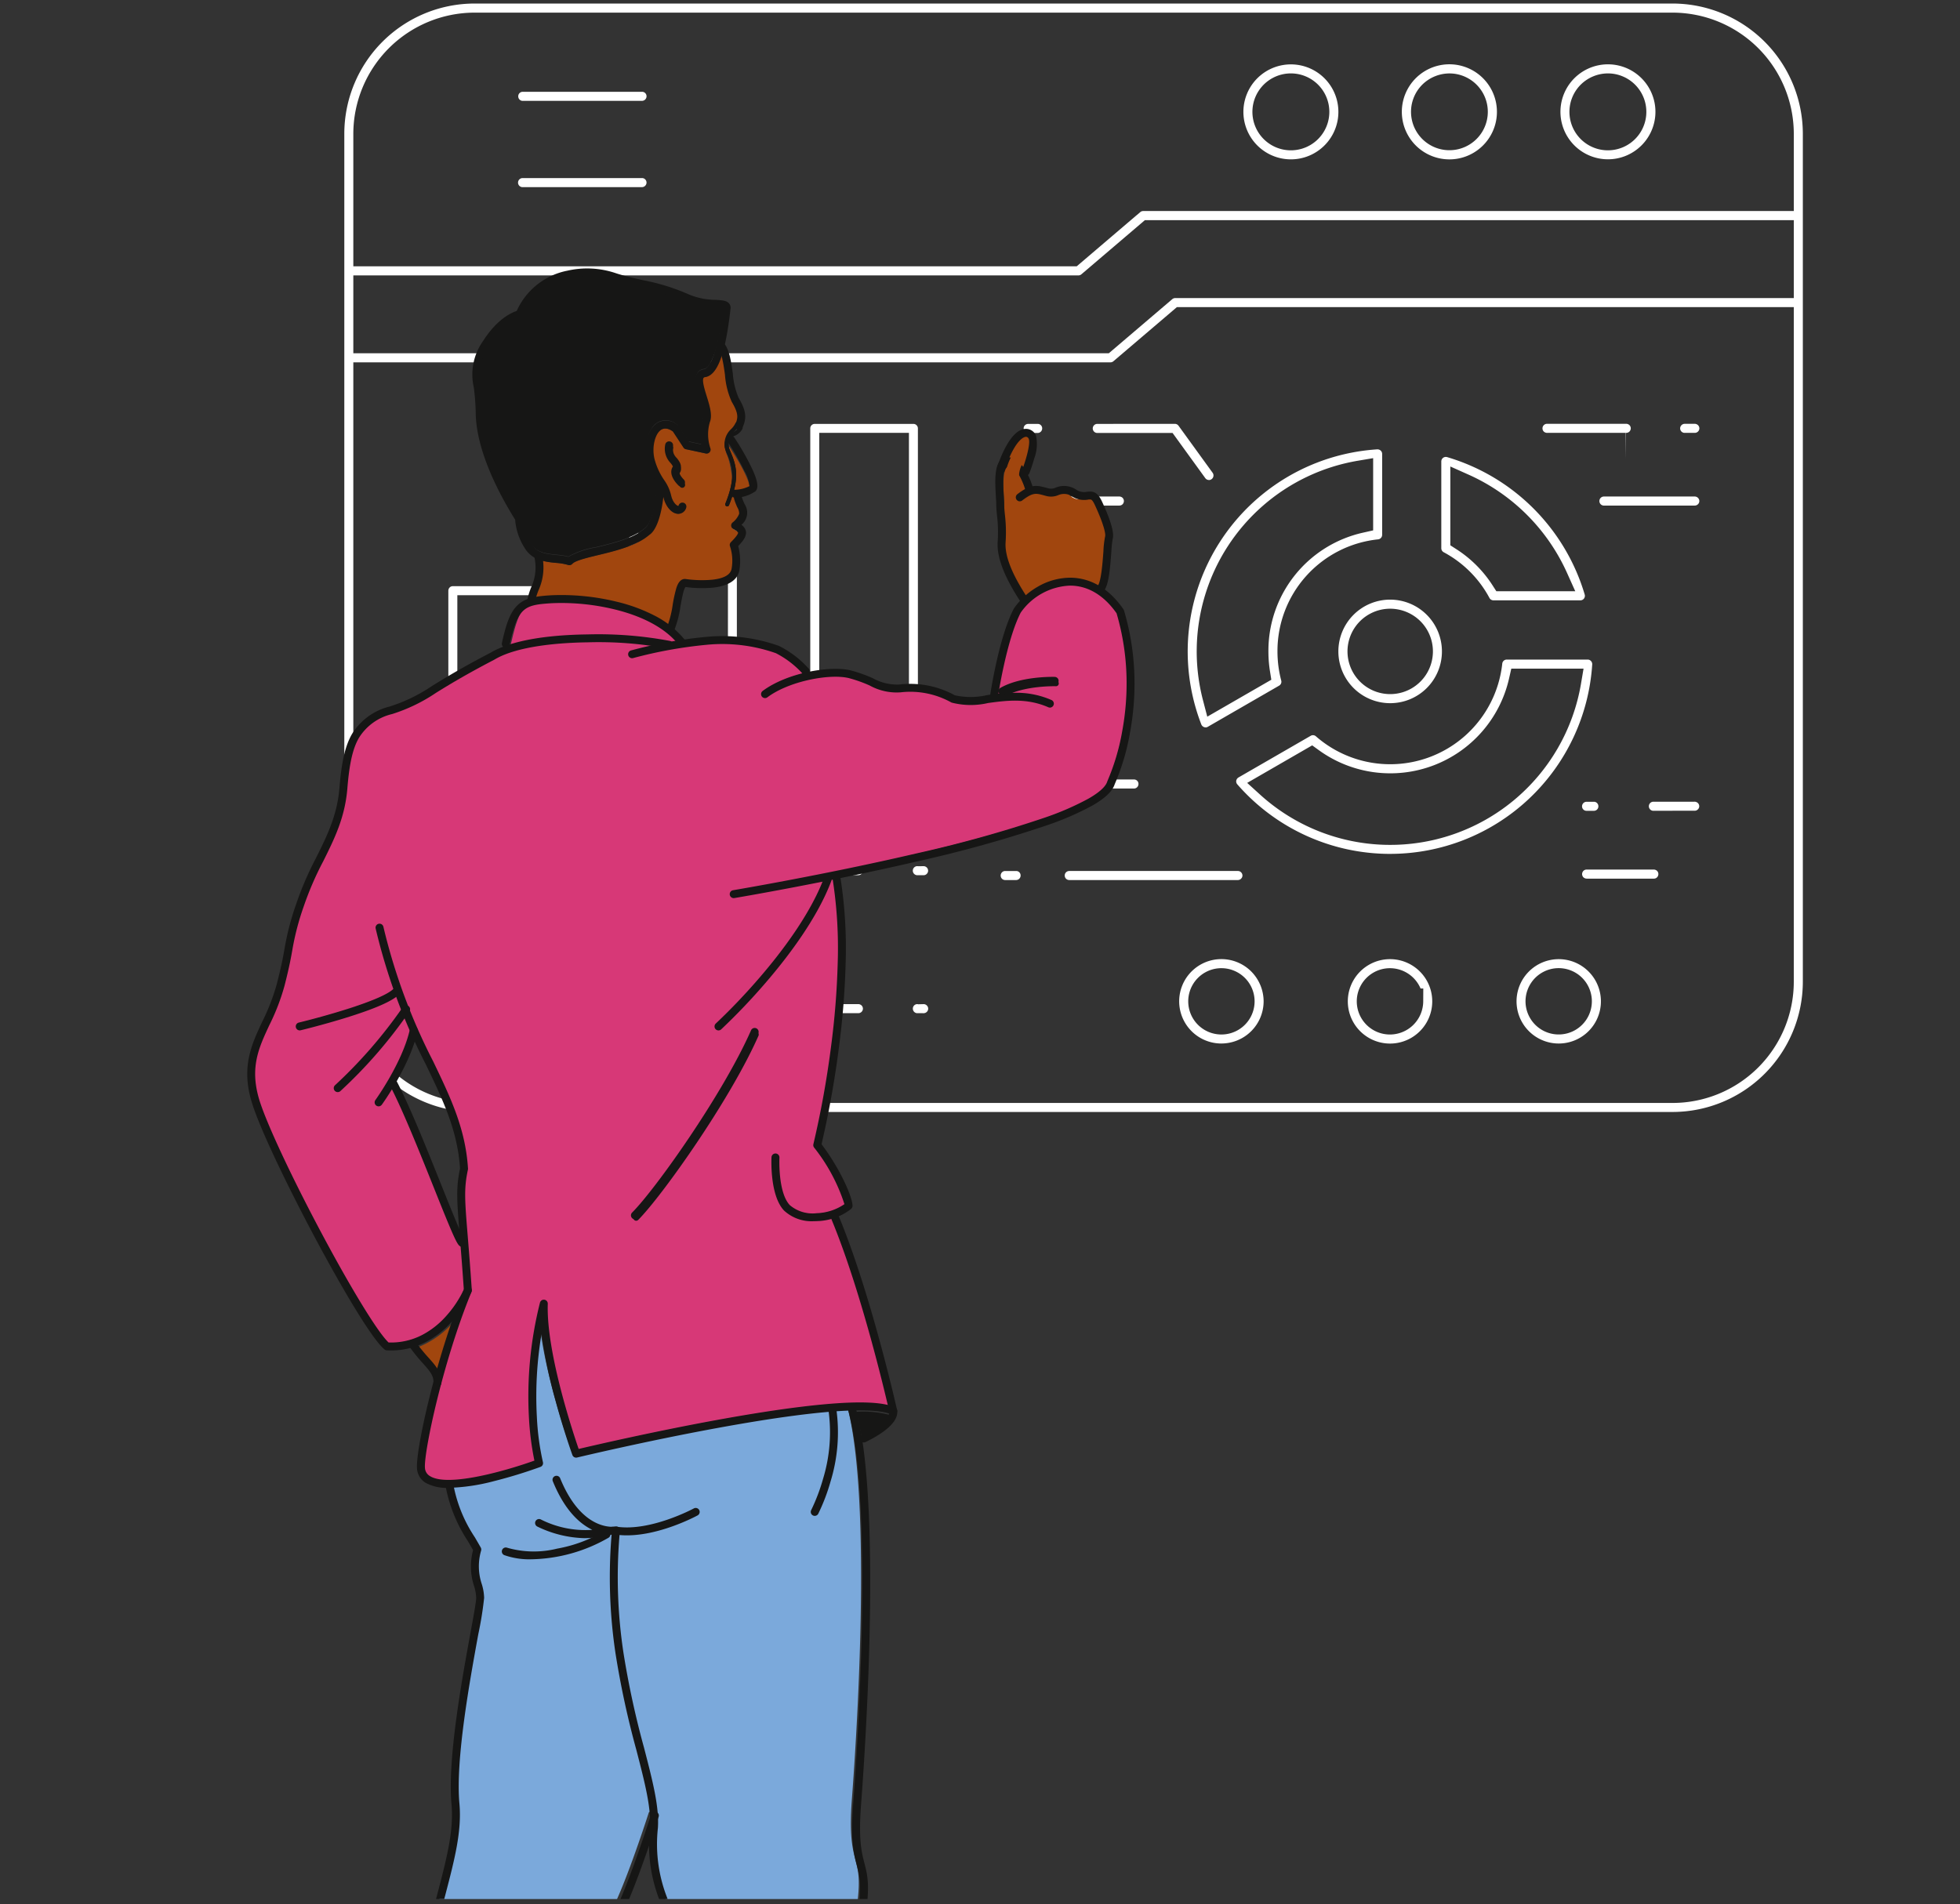 <svg xmlns="http://www.w3.org/2000/svg" xmlns:xlink="http://www.w3.org/1999/xlink" width="247" height="240" viewBox="0 0 247 240"><rect x="0" y="0" width="247" height="240" fill="#333333" stroke="none"/><defs><clipPath id="a"><rect width="247" height="240" transform="translate(163 2230)" fill="#fff"/></clipPath><clipPath id="b"><rect width="227.193" height="304.554" fill="none"/></clipPath><clipPath id="c"><rect width="151.362" height="222.713" fill="none"/></clipPath></defs><g transform="translate(-163 -2230)" clip-path="url(#a)"><g transform="translate(163 2230.446)"><g clip-path="url(#b)"><path d="M54.228,139.711a16.43,16.43,0,0,1-16.392-16.395V16.393A16.426,16.426,0,0,1,54.229,0H205.247A16.429,16.429,0,0,1,221.64,16.394V123.317a16.432,16.432,0,0,1-16.395,16.393H54.228ZM38.972,123.318a15.294,15.294,0,0,0,15.254,15.255h151.02A15.289,15.289,0,0,0,220.5,123.32V38.264h-77.74l-8,6.822a.573.573,0,0,1-.37.139H38.972Zm0-79.239h95.209l8-6.822a.572.572,0,0,1,.372-.132H220.5l0-9.821H138.724l-8,6.823a.58.58,0,0,1-.37.139H38.972ZM54.226,1.147A15.3,15.3,0,0,0,38.972,16.391V33.121h91.161l7.542-6.435h.007l.466-.4a.539.539,0,0,1,.353-.132h82l0-9.757A15.291,15.291,0,0,0,205.247,1.147ZM169.618,131.088a5.32,5.32,0,1,1,0-10.64,5.32,5.32,0,1,1,0,10.64m-.006-9.5a4.179,4.179,0,0,0-.011,8.358,4.2,4.2,0,0,0,4.2-4.165l.009-1.633h-.342a4.2,4.2,0,0,0-3.858-2.56m21.27,9.493a5.316,5.316,0,1,1,2.021-.4,5.307,5.307,0,0,1-2.021.4m-.011-9.5a4.18,4.18,0,0,0-3.856,5.784,4.18,4.18,0,1,0,3.856-5.784m-42.5,9.5A5.319,5.319,0,1,1,152.126,122a5.364,5.364,0,0,1,1.562,3.77,5.323,5.323,0,0,1-5.317,5.309m0-9.493a4.179,4.179,0,0,0-.008,8.358,4.177,4.177,0,0,0,1.614-8.034,4.135,4.135,0,0,0-1.605-.323M55.583,128.26a4.637,4.637,0,1,1,4.628-4.635v.259a4.639,4.639,0,0,1-4.628,4.376m0-8.132a3.49,3.49,0,0,0-3.225,4.837,3.489,3.489,0,0,0,6.313.282h.4l.008-1.625a3.5,3.5,0,0,0-3.5-3.494m11.646,7.129a.556.556,0,0,1-.5-.571.575.575,0,0,1,.553-.57h35.281a.614.614,0,0,1,.447.153.585.585,0,0,1,.186.417.576.576,0,0,1-.557.571Zm42.76,0a.571.571,0,0,1-.5-.571.562.562,0,0,1,.544-.57l.073,0,.021.021.719-.019a.552.552,0,0,1,.39.155.562.562,0,0,1,.011.822.585.585,0,0,1-.409.165Zm-42.76-6.125a.556.556,0,0,1-.5-.57.573.573,0,0,1,.553-.57H91.924a.569.569,0,0,1,.5.57.562.562,0,0,1-.529.57ZM55.575,110.869a4.638,4.638,0,1,1,1.775-.354,4.62,4.62,0,0,1-1.775.354m0-8.139a3.5,3.5,0,0,0-.025,7,3.51,3.51,0,0,0,2.507-1.04,3.463,3.463,0,0,0,1.014-2.462,3.489,3.489,0,0,0-3.5-3.493m65.558,7.743a.58.58,0,0,1-.411-.163.592.592,0,0,1-.167-.406.585.585,0,0,1,.178-.417.549.549,0,0,1,.38-.154h1.446a.558.558,0,0,1,.509.57.57.57,0,0,1-.56.569Zm8.077,0a.585.585,0,0,1-.413-.163.569.569,0,0,1-.169-.407.566.566,0,0,1,.556-.571h21.27a.537.537,0,0,1,.386.154.57.57,0,0,1,.184.416.544.544,0,0,1-.163.388.568.568,0,0,1-.407.182Zm65.245-.181a.611.611,0,0,1-.462-.164.577.577,0,0,1-.165-.406.588.588,0,0,1,.178-.42.578.578,0,0,1,.4-.151h8.4a.633.633,0,0,1,.468.164.578.578,0,0,1,.165.407.587.587,0,0,1-.178.419.553.553,0,0,1-.378.153h-8.432m-84.469-.435a.572.572,0,0,1,.05-1.139l.064,0,.014.013.709-.01a.581.581,0,0,1,.406.15.571.571,0,0,1,.186.419.558.558,0,0,1-.173.406.55.55,0,0,1-.38.165Zm-42.76,0a.572.572,0,0,1,.05-1.139l34.524-.008.017.019.782-.011a.581.581,0,0,1,.406.15.571.571,0,0,1,.186.419.558.558,0,0,1-.173.406.55.55,0,0,1-.38.165Zm102.414-2.684a25.541,25.541,0,0,1-19.259-8.764.569.569,0,0,1-.133-.472.608.608,0,0,1,.288-.4l9.086-5.243a.56.56,0,0,1,.288-.083.574.574,0,0,1,.374.14,14.206,14.206,0,0,0,23.486-9.158.562.562,0,0,1,.564-.51h10.2a.546.546,0,0,1,.409.175.573.573,0,0,1,.164.427,25.526,25.526,0,0,1-25.465,23.887m-18.017-8.947,1.65,1.5a24.386,24.386,0,0,0,40.417-14l.322-1.9H184.9l-.287,1.266a15.349,15.349,0,0,1-23.95,9.021l-.854-.617Zm-84.4,5.514a.57.57,0,1,1,0-1.14H91.924a.573.573,0,0,1-.033,1.14Zm127.155-1.994a.562.562,0,0,1-.391-.164.575.575,0,0,1-.166-.407.6.6,0,0,1,.178-.415.6.6,0,0,1,.406-.155h.975a.571.571,0,0,1,.5.57.56.56,0,0,1-.544.57Zm8.364-.007a.573.573,0,0,1,.05-1.141h5.166a.615.615,0,0,1,.447.154.571.571,0,0,1,.186.417.56.56,0,0,1-.174.4.551.551,0,0,1-.384.166Zm-81.608-2.8a.587.587,0,0,1-.415-.163.576.576,0,0,1-.166-.407.59.59,0,0,1,.178-.419.554.554,0,0,1,.376-.153h16.307a.558.558,0,0,1,.509.57.571.571,0,0,1-.561.57ZM97.121,93.925a.572.572,0,0,1-.4-.172.545.545,0,0,1-.165-.4V53.546a.559.559,0,0,1,.569-.562h12.423a.547.547,0,0,1,.395.155.563.563,0,0,1,.177.414v39.8a.54.54,0,0,1-.157.389.567.567,0,0,1-.414.181Zm.569-1.14h11.3V54.113H97.69Zm-23.371,1.14a.545.545,0,0,1-.393-.162.569.569,0,0,1-.183-.408V61.48a.549.549,0,0,1,.162-.395.564.564,0,0,1,.415-.175H86.741a.563.563,0,0,1,.4.166.55.55,0,0,1,.165.4V93.355a.536.536,0,0,1-.155.388.58.58,0,0,1-.415.182Zm.562-1.147h11.3V62.051h-11.3ZM51.51,93.923a.575.575,0,0,1-.4-.173.569.569,0,0,1-.164-.4V74.005a.6.6,0,0,1,.175-.414.559.559,0,0,1,.393-.155h12.43a.57.57,0,0,1,.4.164.591.591,0,0,1,.165.4V93.353a.564.564,0,0,1-.164.4.572.572,0,0,1-.406.174Zm.57-1.148h11.3v-18.2H52.08Zm94.3-1.538a.6.6,0,0,1-.546-.378,25.526,25.526,0,0,1,22.186-34.668h0a.605.605,0,0,1,.427.163.565.565,0,0,1,.178.411v10.2a.572.572,0,0,1-.511.571,14.145,14.145,0,0,0-12.681,14.133,14.462,14.462,0,0,0,.475,3.666.565.565,0,0,1-.258.635l-9,5.194a.533.533,0,0,1-.273.076m19.21-33.617a24.373,24.373,0,0,0-19.538,30.2l.539,2.062,8.071-4.655-.175-1.1a15.9,15.9,0,0,1-.192-2.461A15.241,15.241,0,0,1,166.226,66.69l1.265-.287V57.3Zm4.048,30.561a6.525,6.525,0,1,1,6.523-6.521,6.515,6.515,0,0,1-6.523,6.521m0-11.907a5.382,5.382,0,1,0,3.811,1.576,5.422,5.422,0,0,0-3.811-1.576M121.2,87.382a.626.626,0,0,1-.475-.161.572.572,0,0,1,.411-.979h10.69a.63.63,0,0,1,.466.163.572.572,0,0,1,.167.407.584.584,0,0,1-.177.417.559.559,0,0,1-.381.154l-10.7,0m61.458-12.16a.575.575,0,0,1-.51-.3,14.054,14.054,0,0,0-5.765-5.763.577.577,0,0,1-.305-.506V57.714a.571.571,0,0,1,.567-.569.6.6,0,0,1,.162.023,25.687,25.687,0,0,1,17.344,17.326.57.57,0,0,1-.555.729Zm-5.442-6.938.747.481a15.135,15.135,0,0,1,4.575,4.567l.479.745h9.945l-1.029-2.291a24.635,24.635,0,0,0-12.428-12.411l-2.289-1.024Zm-53.21-5.008a.572.572,0,0,1,.053-1.14h11.39a.614.614,0,0,1,.462.163.581.581,0,0,1,.167.407.589.589,0,0,1-.178.417.578.578,0,0,1-.4.153Zm72.5,0a.572.572,0,0,1,.053-1.14h11.406a.6.6,0,0,1,.444.153.573.573,0,0,1,.186.417.561.561,0,0,1-.174.406.582.582,0,0,1-.406.164ZM146.8,60.055a.572.572,0,0,1-.46-.232l-4.128-5.7h-9.548a.572.572,0,0,1,.041-1.14l9.795-.007a.574.574,0,0,1,.467.241l4.295,5.928a.577.577,0,0,1-.126.8.552.552,0,0,1-.335.114m52.526-5.945h-9.864a.625.625,0,0,1-.466-.163.572.572,0,0,1-.167-.407.578.578,0,0,1,.178-.416.552.552,0,0,1,.38-.155l9.94,0a.608.608,0,0,1,.461.163.571.571,0,0,1,.167.406.585.585,0,0,1-.178.417.578.578,0,0,1-.4.154h-.017l-.041,3.251Zm-75.316.011a.576.576,0,0,1-.4-.171.6.6,0,0,1-.166-.406.566.566,0,0,1,.57-.562h1.267a.556.556,0,0,1,.5.57.574.574,0,0,1-.536.569Zm82.677-.011a.573.573,0,0,1-.51-.569.581.581,0,0,1,.562-.571h1.231a.6.6,0,0,1,.444.153.571.571,0,0,1,.186.417.559.559,0,0,1-.175.406.578.578,0,0,1-.4.164ZM60.254,23.142A.572.572,0,0,1,60.3,22H75.413a.572.572,0,0,1,.509.569.58.58,0,0,1-.544.57Zm116.844-3.5a5.992,5.992,0,1,1,2.29-.455,5.957,5.957,0,0,1-2.29.455m.011-10.832a4.889,4.889,0,0,0-3.434,1.422,4.839,4.839,0,1,0,5.28-1.054,4.784,4.784,0,0,0-1.846-.368M157.125,19.639a5.985,5.985,0,1,1,2.289-.455,5.954,5.954,0,0,1-2.289.455m.006-10.832a4.847,4.847,0,1,0,1.842.367,4.819,4.819,0,0,0-1.842-.367m39.948,10.825a5.985,5.985,0,1,1,2.289-.455,5.959,5.959,0,0,1-2.289.455m0-10.825a4.889,4.889,0,0,0-3.434,1.422,4.846,4.846,0,1,0,5.276-1.055,4.774,4.774,0,0,0-1.843-.367M60.255,12.266a.569.569,0,0,1-.5-.57.561.561,0,0,1,.542-.57H75.415a.565.565,0,0,1,.509.569.579.579,0,0,1-.544.57Z" transform="translate(5.554 0)" fill="#fff"/></g><g transform="translate(0 16.199)"><g clip-path="url(#c)"><path d="M110.008,51.586c1.74-4.968,3.478-4.856,3.94-3.853s-.835,4.344-.835,4.344Z" transform="translate(16.149 -9.272)" fill="#a1460e"/><path d="M113.114,52.577a.5.5,0,0,1-.078-.006l-3.106-.491a.5.5,0,0,1-.394-.659c1.372-3.917,2.723-4.74,3.615-4.74a1.369,1.369,0,0,1,1.251.842,5.075,5.075,0,0,1-.216,2.891c-.27.974-.593,1.808-.606,1.843A.5.5,0,0,1,113.114,52.577Zm-2.428-1.39,2.1.332c.521-1.442.918-3.118.706-3.577a.389.389,0,0,0-.343-.261C113.03,47.681,111.978,47.784,110.686,51.187Z" transform="translate(16.149 -9.272)" fill="#161615"/><path d="M113.046,67.359c-1.165-1.771-3.013-3.607-2.87-5.656.1-1.464.464-1.358.06-2.872a10.237,10.237,0,0,1,.161-2.872c0-.256-.022-.61-.047-1.016-.075-1.186-.211-3.392.36-3.945a.369.369,0,0,1,.329-.106c1.073.1,1.939,2.389,2.248,3.468-.271.11-.565.236-.92.39a.361.361,0,0,0-.187.474c.079.182.007-.4.187-.474,1.862-.811,2.158-.834,3.294-.547.635.157,1.6-.33,2.034-.4.514-.079.747.856,1.647,1.141.662.211,1.219-.15,1.624-.1.683.079.837.524,1.11,1.11.5,1.078,1.734,3.124,1.5,3.9a7.519,7.519,0,0,0-.24,2.812,6.191,6.191,0,0,1-.9,3.69c0,.006,0,.014-.006.019a7.054,7.054,0,0,0-3.594-1.015h-.024a8.521,8.521,0,0,0-5.583,2.282Z" transform="translate(16.171 -8.728)" fill="#a1460e"/><path d="M82.683,53.985a4.828,4.828,0,0,1-2.077.391,5.815,5.815,0,0,0-.319-4.8l-.158-.359a2.428,2.428,0,0,1-.019-.56c1.989,2.983,2.781,5.007,2.573,5.329" transform="translate(11.759 -9.056)" fill="#a1460e"/><path d="M59.1,63.641a6.593,6.593,0,0,1-1.085-3.271.36.36,0,0,0-.056-.205c-1.806-2.866-4.848-8.379-4.911-13.1a30.3,30.3,0,0,0-.245-3.314c-.235-2-.365-3.1,1.028-5.284,1.966-3.089,3.928-3.485,3.945-3.487a.365.365,0,0,0,.271-.214c1.71-4,5.359-5.063,8.2-5.063a9.083,9.083,0,0,1,3.259.537c.977.334,2.2.616,3.5.913a25.657,25.657,0,0,1,5.427,1.64,9.4,9.4,0,0,0,3.886.868,3.967,3.967,0,0,1,1.126.143l-.032.268a36.707,36.707,0,0,1-.728,4.388.391.391,0,0,0-.015.061c-.646,2.645-1.338,3.118-1.674,3.169a1.12,1.12,0,0,0-.827.5c-.422.675-.071,1.808.3,3.006a5.272,5.272,0,0,1,.425,2.695,5.737,5.737,0,0,0-.114,3.31L79,50.815,77.7,48.844a.349.349,0,0,0-.087-.092,2.068,2.068,0,0,0-2.569-.261c-1.242.868-1.572,3.172-1.1,4.781a9.031,9.031,0,0,0,1.149,2.521.386.386,0,0,0-.026.138c0,2.787-.8,5.4-1.555,5.833-1.4,1.239-4.014,1.872-6.116,2.378A10.429,10.429,0,0,0,63.9,65.336a9.054,9.054,0,0,0-1.525-.237c-1.252-.125-2.548-.255-3.278-1.458" transform="translate(7.73 -11.839)" fill="#161615"/><path d="M59.1,68.358a6.825,6.825,0,0,0,.5-3.819,9.742,9.742,0,0,0,1.814.306,7.161,7.161,0,0,1,1.573.267.375.375,0,0,0,.118.02.366.366,0,0,0,.275-.126c.361-.427,1.783-.771,3.29-1.134,2.181-.528,4.9-1.182,6.364-2.5,1-.564,1.672-3.07,1.825-5.416a3.622,3.622,0,0,1,.22.686c.284,1.28,1.075,1.982,1.705,2.015a.894.894,0,0,0,.9-.663.359.359,0,0,0-.227-.455A.363.363,0,0,0,77,57.77c-.058.178-.142.178-.18.171-.306-.015-.836-.529-1.041-1.452a5.381,5.381,0,0,0-.866-1.885A8.578,8.578,0,0,1,73.742,52.1c-.433-1.483-.04-3.383.825-3.987a1.386,1.386,0,0,1,1.678.213l1.339,2.039a.365.365,0,0,0,.227.155l2.513.538a.371.371,0,0,0,.345-.114.363.363,0,0,0,.069-.358,5.612,5.612,0,0,1-.065-3.395c.33-.811-.042-2.015-.4-3.179-.295-.945-.625-2.016-.38-2.411a.413.413,0,0,1,.325-.174c.829-.125,1.507-1.118,2.052-2.955a13.276,13.276,0,0,1,.579,2.765,9.855,9.855,0,0,0,.836,3.369c.942,1.589.8,2.179.459,2.963a2.587,2.587,0,0,1-.5.672,2.69,2.69,0,0,0-.765,2.717l.173.424c.645,1.565.844,5.658.969,5.245h.023a.357.357,0,0,0-.041.283,7.661,7.661,0,0,0,.4,1.018c.352.778.47,1.039-.655,2.087a.357.357,0,0,0-.112.306.364.364,0,0,0,.183.272c.326.181.663.39.687.56.032.219-.287.665-.947,1.323a.369.369,0,0,0-.076.4,5.837,5.837,0,0,1,.213,2.8c-.11.876-.989,1.406-2.611,1.575a14.808,14.808,0,0,1-3.33-.091c-.889-.116-1.159,1.308-1.487,3.106a13.865,13.865,0,0,1-.646,2.643c-4.6-3.473-11.994-3.893-14.807-3.71a10.58,10.58,0,0,0-2.091.317,9.162,9.162,0,0,1,.377-1.158" transform="translate(8.62 -10.551)" fill="#a1460e"/><path d="M60.806,65.632c4.276-.281,13.061,1.092,16.668,5.221q-.411.071-.819.147c-.039-.032-.067-.077-.119-.092-2.649-.712-14.124-1.608-20.469.558,1.064-4.6,1.428-5.622,4.74-5.835" transform="translate(8.23 -6.569)" fill="#d73877"/><path d="M47.338,149.9c-.433-.487-.922-1.055-1.429-1.749a11.493,11.493,0,0,0,4.844-3.611c-.818,2.295-1.56,4.678-2.2,6.961a8.7,8.7,0,0,0-1.217-1.6" transform="translate(6.739 5.019)" fill="#a1460e"/><path d="M98.191,155.407c.606-.042,1.178-.072,1.732-.093,3.329,12.116,1.132,43.5.655,49.7-.354,4.612.071,6.259.447,7.716s.7,2.7.034,6.856a68.294,68.294,0,0,1-3.194,11.184c-2.034,5.744-2.131,8.8-3.591,12.926-2.034,5.744-1.705,8.9-3.026,13.065a32.221,32.221,0,0,0-1.68,6.658,29.82,29.82,0,0,0,1.377,9.031c.227.854.423,1.589.544,2.19.151.753-.382,2.261-1.908,3.787-1.335,1.334-5.155,4.295-11.79,2.969-2.77-.554-4.627-1.61-5.68-3.231-1.114-1.712-1.233-3.935-.944-6.408a4.516,4.516,0,0,0,.384-2.463c.2-1.058.446-2.148.694-3.252l.323-1.448a51.884,51.884,0,0,0,.654-11.24c-.055-5.321-.117-11.351,1.5-17.951.61-2.489,1.111-4.47,1.52-6.079,1.514-5.984,1.747-6.9,1.36-9.614a15.264,15.264,0,0,0-.815-3.007,18.641,18.641,0,0,1-1.1-8.643c.024-.355.029-.778.025-1.228l.078-.244a.337.337,0,0,0-.086-.327l-.713.466c-.555,1.717-3.108,9.5-4.9,12.765a60.891,60.891,0,0,0-2,6.094c-.529,1.77-1.073,3.6-1.6,5.192a12.6,12.6,0,0,0-.382,5.653,60.4,60.4,0,0,1,.006,10.708c-.623,8,1.989,14.576,3.549,18.5a20.056,20.056,0,0,1,1.122,3.243c.022.134.026.248.04.373-.151.794-.273,1.568-.365,2.327a20.447,20.447,0,0,1-2.929,3.736c-.436.492-.919,1.036-1.45,1.647-2.205,2.529-6.523,2.973-8.9,3.013-3.735.073-7.169-.784-7.917-1.588-.713-.765-.65-2.077-.554-4.065a36.317,36.317,0,0,0-.553-9.4c-1.088-5.612-1.234-10.031-1.475-17.351-.1-3.13-.22-6.677-.433-11.079-.4-8.312,1.242-14.608,2.692-20.164,1.1-4.223,2.054-7.868,1.735-11.325-.511-5.54,1.3-15.47,2.384-21.4.439-2.4.729-3.992.729-4.529a6.105,6.105,0,0,0-.31-1.764,7.143,7.143,0,0,1-.06-4.256.364.364,0,0,0-.037-.261c-.257-.453-.507-.881-.748-1.294a17.93,17.93,0,0,1-2.678-6.473c4.407-.161,10.673-2.481,11.017-2.609a.36.36,0,0,0,.221-.428,43.439,43.439,0,0,1,0-17.192c.646,6.869,3.83,15.779,3.985,16.208a.363.363,0,0,0,.423.228c.258-.063,20.009-4.779,31.873-5.768Z" transform="translate(6.78 5.058)" fill="#7ba9db"/><path d="M94.8,158.23a34.689,34.689,0,0,0-.718-3.45,13.3,13.3,0,0,1,4.439.455c-.141.979-2.227,2.294-3.721,2.994" transform="translate(13.812 6.522)" fill="#161615"/><path d="M135.538,88.682c-1.518,5.06-34.632,11.67-47.263,13.789a.36.36,0,0,0,.119.71c.579-.1,5.194-.878,11.344-2.1-3.381,8.718-13.46,18.062-13.562,18.156a.36.36,0,0,0,.243.625.364.364,0,0,0,.244-.1c.1-.1,10.513-9.735,13.856-18.687a.337.337,0,0,0-.006-.155l.419-.085c2.38,14.078-2.367,33.34-2.416,33.534a.359.359,0,0,0,.064.306,22.235,22.235,0,0,1,3.861,7.282c-1.8,1.422-5.627,1.774-7.142.151-1.552-1.663-1.342-6.036-1.339-6.079a.359.359,0,0,0-.341-.377.364.364,0,0,0-.378.339c-.01.193-.227,4.723,1.532,6.607a4.988,4.988,0,0,0,3.677,1.32,8.179,8.179,0,0,0,2.357-.364.354.354,0,0,0,0,.252c3.541,8.539,6.478,20.773,7.137,23.6-7.172-1.984-35.7,4.672-39.241,5.514-.661-1.9-4.154-12.286-3.94-18.47a.36.36,0,0,0-.709-.1,45.814,45.814,0,0,0-.672,19.962c-1.747.625-10.7,3.695-13.408,1.978a1.409,1.409,0,0,1-.689-1.141c-.161-1.915,2.231-13.376,5.878-22.25a.384.384,0,0,0,.025-.162c-.193-2.83-.368-5-.508-6.735-.378-4.673-.492-6.083.023-8.482a.4.4,0,0,0,.007-.1c-.308-4.986-2.194-8.914-4.377-13.462-.96-2-1.976-4.135-2.959-6.533a.341.341,0,0,0-.131-.389c-.009-.006-.022,0-.032-.006a65.269,65.269,0,0,1-3.159-10.062.36.36,0,0,0-.7.159,66.179,66.179,0,0,0,2.244,7.692h0c-1.412,1.506-9.161,3.631-12.028,4.323a.36.36,0,0,0,.085.71.428.428,0,0,0,.084-.01c.414-.1,9.79-2.383,12.129-4.313.237.64.477,1.264.721,1.866a60.756,60.756,0,0,1-8.39,9.61.358.358,0,0,0-.023.508.354.354,0,0,0,.265.117.358.358,0,0,0,.243-.094,62.916,62.916,0,0,0,8.235-9.338q.368.879.74,1.713c-.935,4.179-4.329,8.9-4.364,8.944a.36.36,0,0,0,.584.422c.058-.08.65-.906,1.395-2.14,1.6,3.106,3.71,8.38,5.428,12.673,2.234,5.58,2.845,7.017,3.217,7.266a.375.375,0,0,0,.136.04c.122,1.521.263,3.335.416,5.579-.32.7-3.263,6.778-9.321,6.778-.115,0-.232,0-.347-.008-2.828-2.5-14.635-24.65-16.426-30.859-1.157-4.01,0-6.479,1.329-9.34a27.312,27.312,0,0,0,1.9-4.95c.617-2.42.82-3.586.984-4.522a33.142,33.142,0,0,1,1.4-5.391,39.881,39.881,0,0,1,2.491-5.787c1.4-2.823,2.732-5.49,3.029-9.132.452-5.534,1.349-8.078,5.736-9.5a21.208,21.208,0,0,0,5.522-2.674c1.514-.936,3.588-2.216,7.356-4.18,4.749-2.849,16.068-2.358,20.594-1.665-1.115.239-2.21.5-3.275.768a.36.36,0,0,0,.174.7c5.991-1.5,12.322-2.775,18.078-.618a11.922,11.922,0,0,1,3.463,2.659.329.329,0,0,0,.174.079,14.666,14.666,0,0,0-5.265,2.268.36.36,0,1,0,.432.576c2.756-2.067,7.919-3.031,10.35-2.452a17.467,17.467,0,0,1,2.677.947,6.909,6.909,0,0,0,3.82.851,10.891,10.891,0,0,1,6.5,1.3,9.523,9.523,0,0,0,4.525.045c2.3-.311,4.9-.663,7.663.547a.36.36,0,0,0,.289-.659,12.524,12.524,0,0,0-6.8-.758c.224-1.395,1.25-7.378,2.844-10.437A8.112,8.112,0,0,1,130.7,63.8h.023c2.288,0,4.358,1.232,5.989,3.564a32.563,32.563,0,0,1-1.172,21.319" transform="translate(4.095 -6.833)" fill="#d73877"/><path d="M69.7,136.724a.36.36,0,0,0,.509,0c2.932-2.932,11.544-15.023,15.153-23.2a.36.36,0,1,0-.658-.291c-3.579,8.111-12.1,20.086-15,22.986a.359.359,0,0,0,0,.509" transform="translate(10.217 0.392)" fill="#161615"/><path d="M116.933,74.405c-.173-.007-4.2-.107-6.771,1.364a.36.36,0,0,0,.179.672.363.363,0,0,0,.179-.047c2.392-1.367,6.349-1.271,6.392-1.268a.348.348,0,0,0,.37-.35.362.362,0,0,0-.35-.37" transform="translate(16.145 -5.277)" fill="#161615"/><path d="M74.92,52.012c.354-.533-.025-1.028-.329-1.424a1.753,1.753,0,0,1-.522-1.614.359.359,0,1,0-.693-.187,2.415,2.415,0,0,0,.643,2.239c.273.356.36.5.3.587-.511.766.17,1.741.651,2.2a.355.355,0,0,0,.247.1.36.36,0,0,0,.248-.622c-.181-.171-.8-.889-.546-1.274" transform="translate(10.76 -9.076)" fill="#161615"/><path d="M80.624,103.427a.5.5,0,0,1-.082-.993c.114-.019,11.53-1.944,23.029-4.622a156.867,156.867,0,0,0,16.2-4.511,35.551,35.551,0,0,0,5.562-2.413c1.715-.983,2.231-1.709,2.362-2.146a.5.5,0,0,1,.028-.072,27.907,27.907,0,0,0,1.861-6.272,33.147,33.147,0,0,0,.547-6.75,31.242,31.242,0,0,0-1.256-8.122c-1.607-2.289-3.639-3.493-5.884-3.486a7.966,7.966,0,0,0-6.195,3.4c-1.806,3.484-2.875,10.632-2.886,10.7A.5.5,0,0,1,112.92,78c.044-.3,1.111-7.425,3-11.047a.5.5,0,0,1,.03-.05A9.229,9.229,0,0,1,118.9,64.2a8.247,8.247,0,0,1,4.086-1.159c1.821-.007,4.468.679,6.755,3.982a.5.5,0,0,1,.068.142,32.238,32.238,0,0,1,1.321,8.485,34.153,34.153,0,0,1-.571,6.967,28.667,28.667,0,0,1-1.919,6.452c-.284.887-1.2,1.767-2.811,2.688a36.511,36.511,0,0,1-5.725,2.488,157.857,157.857,0,0,1-16.309,4.543c-11.529,2.685-22.972,4.614-23.087,4.633A.5.5,0,0,1,80.624,103.427Z" transform="translate(11.836 -6.871)" fill="#161615"/><path d="M78.955,115.3a.5.5,0,0,1-.339-.868,77.644,77.644,0,0,0,5.592-5.876c2.727-3.174,6.336-7.915,8.04-12.479a.5.5,0,0,1,.937.35c-1.757,4.705-5.443,9.553-8.227,12.791a78.662,78.662,0,0,1-5.665,5.951A.5.5,0,0,1,78.955,115.3Z" transform="translate(11.59 -2.069)" fill="#161615"/><path d="M90.065,139.392a5.114,5.114,0,0,1-3.778-1.35c-1.8-1.929-1.58-6.516-1.57-6.71a.5.5,0,1,1,1,.053c0,.043-.208,4.357,1.3,5.976a4.422,4.422,0,0,0,3.409,1.023,6.53,6.53,0,0,0,3.481-1.14,22.576,22.576,0,0,0-3.822-7.135.5.5,0,0,1-.089-.426,120.618,120.618,0,0,0,2.218-12.254,100.8,100.8,0,0,0,.847-10.607,56.373,56.373,0,0,0-.679-10.8.5.5,0,0,1,.985-.171,57.364,57.364,0,0,1,.693,10.992,101.8,101.8,0,0,1-.855,10.713,122.017,122.017,0,0,1-2.182,12.133c2.39,3.168,3.907,6.695,3.907,7.771a.5.5,0,0,1-.171.376,7.234,7.234,0,0,1-4.283,1.544C90.339,139.389,90.2,139.392,90.065,139.392Z" transform="translate(12.508 -2.115)" fill="#161615"/><path d="M95.38,161.765a.5.5,0,0,1-.207-.955,14.041,14.041,0,0,0,1.878-1.07c1.036-.714,1.6-1.389,1.545-1.857-.145-.645-3.336-14.7-7.268-24.188a.5.5,0,0,1,.924-.383c4.039,9.741,7.293,24.23,7.326,24.375q0,.019.007.038c.129.9-.537,1.856-1.977,2.846a14.822,14.822,0,0,1-2.021,1.15A.5.5,0,0,1,95.38,161.765Z" transform="translate(13.475 3.399)" fill="#161615"/><path d="M50.448,172.173a5.533,5.533,0,0,1-2.932-.633,2.278,2.278,0,0,1-1.086-1.8c-.191-2.3,2.357-13.89,5.9-22.541-.19-2.77-.361-4.9-.5-6.61-.382-4.726-.5-6.182.024-8.663-.31-4.788-2.155-8.631-4.29-13.077a75.491,75.491,0,0,1-6.345-17.17.5.5,0,0,1,.975-.223,74.64,74.64,0,0,0,6.271,16.96c2.19,4.561,4.082,8.5,4.391,13.515a.5.5,0,0,1-.01.135c-.51,2.379-.4,3.784-.02,8.44.141,1.74.316,3.906.509,6.739a.5.5,0,0,1-.036.224c-3.639,8.852-6.027,20.278-5.868,22.186a1.263,1.263,0,0,0,.624,1.034c2.328,1.474,9.93-.782,13.169-1.948a36.4,36.4,0,0,1-.69-5.442,48.343,48.343,0,0,1,1.391-14.466.5.5,0,0,1,.984.14c-.209,6.041,3.141,16.123,3.892,18.3,1.858-.438,9.329-2.17,17.282-3.626,5.373-.984,9.914-1.652,13.5-1.986,4.612-.43,7.579-.311,9.072.362a.5.5,0,0,1-.411.912c-1.675-.755-6.848-1.074-21.977,1.7-9.11,1.669-17.584,3.7-17.669,3.719a.5.5,0,0,1-.587-.317c-.011-.03-1.1-3.055-2.136-6.889a61.881,61.881,0,0,1-1.751-8.382,47.2,47.2,0,0,0-.589,10.481,32.685,32.685,0,0,0,.763,5.692.5.5,0,0,1-.308.594,59.683,59.683,0,0,1-5.877,1.8A24.672,24.672,0,0,1,50.448,172.173Z" transform="translate(6.122 -1.288)" fill="#161615"/><path d="M45.22,159.527q-.257,0-.516-.013a.5.5,0,0,1-.285-.107c-1.625-1.287-5.638-8.2-8.851-14.233-3.031-5.694-6.932-13.6-7.952-17.134-1.246-4.321.027-7.052,1.376-9.943a26.5,26.5,0,0,0,1.851-4.8c.61-2.389.8-3.488.971-4.458a33.9,33.9,0,0,1,1.43-5.5,40.638,40.638,0,0,1,2.54-5.906c1.367-2.748,2.659-5.344,2.942-8.821.273-3.334.729-5.3,1.576-6.775a7.743,7.743,0,0,1,4.752-3.473,20.508,20.508,0,0,0,5.335-2.588c1.524-.941,3.609-2.229,7.379-4.194,1.679-1,5.16-2.213,12.22-2.307A48.727,48.727,0,0,1,80.4,70.1a.5.5,0,0,1-.26.966A47.12,47.12,0,0,0,70,70.273c-3.1.041-8.741.378-11.731,2.172l-.026.015c-3.746,1.952-5.817,3.231-7.329,4.165a21.291,21.291,0,0,1-5.552,2.688,6.738,6.738,0,0,0-4.193,3.019c-.768,1.341-1.187,3.183-1.447,6.359-.3,3.669-1.632,6.349-3.044,9.185a39.842,39.842,0,0,0-2.483,5.764,33.1,33.1,0,0,0-1.4,5.37c-.164.939-.368,2.108-.988,4.534a27.3,27.3,0,0,1-1.913,4.974c-1.322,2.834-2.464,5.282-1.321,9.243.809,2.805,3.973,9.614,7.874,16.941,3.8,7.136,7.159,12.612,8.473,13.819a8.525,8.525,0,0,0,4.15-.906,10.567,10.567,0,0,0,3.022-2.335,13.762,13.762,0,0,0,2.346-3.52.5.5,0,1,1,.922.387,14.6,14.6,0,0,1-2.531,3.81,11.561,11.561,0,0,1-3.31,2.553A9.492,9.492,0,0,1,45.22,159.527Z" transform="translate(4.052 -5.957)" fill="#161615"/><path d="M55.581,71.6a.5.5,0,0,1-.489-.607c.5-2.292,1.019-3.9,2.036-4.825s2.423-1.079,4.164-1.191a29.352,29.352,0,0,1,8.3.821,20.938,20.938,0,0,1,4.7,1.725,11.87,11.87,0,0,1,3.814,3.025.5.5,0,1,1-.781.625c-2.01-2.512-5.444-3.781-7.972-4.4a28.28,28.28,0,0,0-8-.794c-3.4.218-4.239.452-5.288,5.232A.5.5,0,0,1,55.581,71.6Z" transform="translate(8.159 -6.593)" fill="#161615"/><path d="M91.358,74.4a.5.5,0,0,1-.376-.171,11.812,11.812,0,0,0-3.4-2.618,20.371,20.371,0,0,0-8.75-1.057A55.954,55.954,0,0,0,69.58,72.23a.5.5,0,0,1-.243-.97,56.852,56.852,0,0,1,9.419-1.7,21.331,21.331,0,0,1,9.186,1.122l.025.01a12.609,12.609,0,0,1,3.766,2.881.5.5,0,0,1-.376.829Z" transform="translate(10.196 -5.926)" fill="#161615"/><path d="M119.968,77.942a.5.5,0,0,1-.2-.042c-2.722-1.195-5.308-.844-7.588-.535a9.619,9.619,0,0,1-4.593-.052.5.5,0,0,1-.095-.048,10.6,10.6,0,0,0-6.332-1.247,7,7,0,0,1-3.9-.859,17.284,17.284,0,0,0-2.656-.94c-2.406-.573-7.508.381-10.235,2.426a.5.5,0,0,1-.6-.8c2.984-2.238,8.4-3.235,11.066-2.6a18.326,18.326,0,0,1,2.809.99,6.28,6.28,0,0,0,3.32.8,11.666,11.666,0,0,1,7.021,1.356,9.212,9.212,0,0,0,4.06-.02,24.464,24.464,0,0,1,3.8-.3,11.089,11.089,0,0,1,4.32.915.5.5,0,0,1-.2.958Z" transform="translate(12.341 -5.4)" fill="#161615"/><path d="M32.937,113.491a.5.5,0,0,1-.117-.986c2.856-.689,10.571-2.8,11.959-4.284a.5.5,0,0,1,.73.684c-.816.871-3.1,1.874-6.994,3.068-2.809.862-5.433,1.5-5.46,1.5A.5.5,0,0,1,32.937,113.491Z" transform="translate(4.835 -0.262)" fill="#161615"/><path d="M37.111,120.978a.5.5,0,0,1-.337-.869,59.608,59.608,0,0,0,8.531-9.831.5.5,0,1,1,.844.536,59.418,59.418,0,0,1-8.7,10.034A.5.5,0,0,1,37.111,120.978Z" transform="translate(5.448 0.029)" fill="#161615"/><path d="M41.6,122.435a.5.5,0,0,1-.4-.793c.034-.047,3.421-4.754,4.345-8.909a.5.5,0,0,1,.976.217c-.969,4.36-4.367,9.08-4.511,9.279A.5.5,0,0,1,41.6,122.435Z" transform="translate(6.107 0.366)" fill="#161615"/><path d="M51.9,139.3a.5.5,0,0,1-.277-.084c-.2-.135-.412-.388-1.276-2.425-.541-1.277-1.246-3.04-1.993-4.906-1.791-4.476-4.019-10.046-5.629-13.073a.5.5,0,1,1,.883-.47c1.635,3.075,3.875,8.673,5.675,13.171,1.214,3.033,2.588,6.467,2.937,6.9a.5.5,0,0,1-.319.885Z" transform="translate(6.336 1.209)" fill="#161615"/><path d="M48.467,152.708h-.024a.5.5,0,0,1-.475-.523c.042-.887-.482-1.476-1.35-2.453a21.621,21.621,0,0,1-1.672-2.063.5.5,0,1,1,.819-.573,20.785,20.785,0,0,0,1.6,1.972c.929,1.045,1.663,1.871,1.6,3.165A.5.5,0,0,1,48.467,152.708Z" transform="translate(6.658 5.437)" fill="#161615"/><path d="M78.212,281.836a17.384,17.384,0,0,1-3.411-.35c-3.009-.6-5.047-1.781-6.233-3.6a9.414,9.414,0,0,1-1.187-5.889,47.107,47.107,0,0,1,1.2-6.889c.106-.474.216-.963.322-1.445a50.454,50.454,0,0,0,.634-11.046c-.056-5.372-.118-11.462,1.524-18.165.609-2.489,1.114-4.481,1.519-6.082,1.512-5.975,1.706-6.743,1.343-9.284a14.578,14.578,0,0,0-.776-2.847,19.409,19.409,0,0,1-1.143-8.987c.173-2.5-.661-5.723-1.717-9.8A111.277,111.277,0,0,1,67.681,185.4a64.531,64.531,0,0,1-.459-15.618.5.5,0,0,1,.573-.448c4.253.646,9.685-2.269,9.739-2.3a.5.5,0,1,1,.477.879c-.225.122-5.37,2.882-9.839,2.472a63.629,63.629,0,0,0,.5,14.867,110.455,110.455,0,0,0,2.588,11.944c1.079,4.166,1.931,7.456,1.747,10.121a18.543,18.543,0,0,0,1.089,8.589,15.366,15.366,0,0,1,.822,3.035c.391,2.737.157,3.661-1.364,9.671-.4,1.6-.908,3.589-1.517,6.075-1.612,6.581-1.55,12.6-1.495,17.917a51.929,51.929,0,0,1-.657,11.27c-.106.484-.216.976-.323,1.451-1.051,4.682-2.045,9.1-.153,12.015,1.031,1.587,2.86,2.623,5.59,3.169,6.567,1.314,10.344-1.611,11.662-2.93,1.424-1.424,2.019-2.92,1.871-3.662-.119-.594-.314-1.328-.541-2.177a29.914,29.914,0,0,1-1.383-9.078c.143-2.494,1.2-6.281,2.433-10.665.871-3.108,1.772-6.322,2.445-9.436A108.574,108.574,0,0,1,95,230.291a68.591,68.591,0,0,0,3.1-11.482c.658-4.126.338-5.364-.032-6.8-.378-1.464-.807-3.124-.451-7.76.226-2.932.973-13.343,1.12-24.216.165-12.174-.447-20.8-1.821-25.63a.5.5,0,1,1,.962-.273c1.4,4.926,2.025,13.646,1.859,25.917-.148,10.9-.9,21.34-1.123,24.279-.344,4.47.063,6.044.422,7.433.4,1.542.742,2.874.052,7.206a69.378,69.378,0,0,1-3.138,11.642,106.268,106.268,0,0,0-3.488,12.159c-.68,3.143-1.584,6.372-2.459,9.495-1.163,4.149-2.261,8.067-2.4,10.453a29.127,29.127,0,0,0,1.351,8.764c.231.865.43,1.613.555,2.238.245,1.226-.6,3.018-2.145,4.565a12,12,0,0,1-4.958,2.937A14.141,14.141,0,0,1,78.212,281.836Z" transform="translate(9.901 6.448)" fill="#161615"/><path d="M57.09,278.8c-3.626,0-7.152-.8-8.147-1.864-.961-1.03-.891-2.488-.785-4.695a35.558,35.558,0,0,0-.537-9.193c-1.1-5.68-1.249-10.127-1.492-17.493-.1-3.124-.22-6.665-.432-11.059-.408-8.442,1.325-15.085,2.718-20.422,1.082-4.144,2.016-7.723,1.711-11.029-.522-5.658,1.3-15.661,2.395-21.638.4-2.187.715-3.915.715-4.375a5.383,5.383,0,0,0-.276-1.53,7.872,7.872,0,0,1-.114-4.5c-.221-.388-.437-.758-.647-1.118a18.848,18.848,0,0,1-2.784-6.769.5.5,0,0,1,.984-.176,17.806,17.806,0,0,0,2.663,6.44c.242.415.493.843.751,1.3a.5.5,0,0,1,.051.363,7.023,7.023,0,0,0,.059,4.184,6.335,6.335,0,0,1,.314,1.8,44.287,44.287,0,0,1-.731,4.554c-1.082,5.926-2.892,15.845-2.383,21.367.321,3.481-.634,7.138-1.739,11.374C47.936,219.875,46.3,226.16,46.7,234.45c.213,4.4.33,7.946.433,11.074.241,7.317.386,11.733,1.474,17.335a36.441,36.441,0,0,1,.554,9.432c-.094,1.953-.156,3.243.517,3.964a6.058,6.058,0,0,0,2.744,1.076,22.907,22.907,0,0,0,5.07.466c5.484-.093,7.865-1.9,8.8-2.966.532-.611,1.021-1.162,1.452-1.648,2.9-3.277,3.6-4.056,3.218-6.319a19.992,19.992,0,0,0-1.113-3.211c-1.565-3.939-4.184-10.531-3.56-18.569a60.231,60.231,0,0,0-.006-10.688,12.7,12.7,0,0,1,.389-5.706c.529-1.587,1.074-3.415,1.6-5.182a59.9,59.9,0,0,1,2.011-6.12l.015-.029c1.988-3.624,4.957-12.979,4.987-13.073a.5.5,0,0,1,.953.3c-.123.387-3.021,9.518-5.056,13.238a62.053,62.053,0,0,0-1.952,5.968c-.529,1.775-1.077,3.611-1.611,5.213a11.787,11.787,0,0,0-.341,5.309,61.126,61.126,0,0,1,.006,10.846,32.754,32.754,0,0,0,.924,10.489,56.267,56.267,0,0,0,2.567,7.633,20.208,20.208,0,0,1,1.17,3.416c.455,2.733-.531,3.845-3.457,7.146-.43.485-.917,1.034-1.446,1.642-2.423,2.779-7.013,3.266-9.532,3.309C57.367,278.8,57.228,278.8,57.09,278.8Z" transform="translate(6.773 7.734)" fill="#161615"/><path d="M58.747,171.393a9.553,9.553,0,0,1-3.343-.521.5.5,0,1,1,.355-.935,12.178,12.178,0,0,0,6.294.111,17.632,17.632,0,0,0,5.936-2.214.5.5,0,1,1,.555.832,20.124,20.124,0,0,1-9.8,2.726Z" transform="translate(8.159 8.5)" fill="#161615"/><path d="M64.985,169.614a14.381,14.381,0,0,1-5.957-1.46.5.5,0,0,1,.41-.912,12.465,12.465,0,0,0,6.513,1.321c-2.06-1-3.738-3.067-4.987-6.141a.5.5,0,0,1,.926-.376c2.18,5.365,5.181,6.084,6.436,6.132a3.456,3.456,0,0,1,.562-.025.5.5,0,0,1,.179.984l-.019,0a.5.5,0,0,1-.121.015,4.145,4.145,0,0,1-.548.023c-.221.029-.47.078-.75.132A13.04,13.04,0,0,1,64.985,169.614Z" transform="translate(8.695 7.617)" fill="#161615"/><path d="M89.529,167.925a.5.5,0,0,1-.443-.73,23.777,23.777,0,0,0,1.491-3.93,20.128,20.128,0,0,0,.694-8.6.5.5,0,0,1,.986-.164,21.14,21.14,0,0,1-.726,9.066,24.265,24.265,0,0,1-1.557,4.09A.5.5,0,0,1,89.529,167.925Z" transform="translate(13.143 6.494)" fill="#161615"/><path d="M69.772,136.645a.5.5,0,0,1-.353-.854c2.9-2.895,11.4-14.846,14.974-22.944a.5.5,0,1,1,.915.4A98.69,98.69,0,0,1,77.5,126.807a80.318,80.318,0,0,1-7.376,9.692A.5.5,0,0,1,69.772,136.645Z" transform="translate(10.242 0.397)" fill="#161615"/><path d="M110.155,76.258a.5.5,0,0,1-.249-.934c2.6-1.488,6.672-1.387,6.844-1.382a.5.5,0,1,1-.029,1c-.039,0-3.96-.1-6.319,1.251A.5.5,0,0,1,110.155,76.258Z" transform="translate(16.171 -5.271)" fill="#161615"/><path d="M112.88,68.194a.5.5,0,0,1-.419-.226c-2.053-3.139-2.986-5.6-2.852-7.528a17.829,17.829,0,0,0-.087-3.306c-.049-.487-.095-.946-.095-1.406,0-.234-.021-.571-.045-.962-.129-2.072-.171-3.85.621-4.616a1.238,1.238,0,0,1,1.009-.344c.874.083,1.655.77,2.32,2.041a10.071,10.071,0,0,1,.707,1.752.5.5,0,0,1-.963.27C112.86,53.1,112,50.9,110.917,50.8a.243.243,0,0,0-.218.067c-.525.508-.385,2.755-.318,3.835.025.408.047.759.047,1.024,0,.41.042.826.09,1.307a18.938,18.938,0,0,1,.089,3.474c-.118,1.7.762,3.962,2.691,6.912a.5.5,0,0,1-.418.774Z" transform="translate(16.12 -8.815)" fill="#161615"/><path d="M122.279,66.374a.5.5,0,0,1-.4-.805c.441-.573.617-2.94.723-4.355a11.839,11.839,0,0,1,.212-1.885c.11-.365-.253-1.747-1.31-4.013-.217-.466-.368-.595-.439-.63a.858.858,0,0,0-.422,0,2.824,2.824,0,0,1-1.879-.337,1.817,1.817,0,0,0-1.833-.241,2.336,2.336,0,0,1-1.478.127c-.144-.036-.276-.072-.4-.106-.954-.258-1.35-.365-2.681.657a.5.5,0,1,1-.609-.793c1.644-1.262,2.385-1.144,3.551-.828.123.033.25.068.384.1a1.375,1.375,0,0,0,.9-.1,2.76,2.76,0,0,1,2.648.308,1.822,1.822,0,0,0,1.28.22c.71-.083,1.3-.048,1.883,1.2,1.122,2.406,1.58,4,1.362,4.723a14.461,14.461,0,0,0-.172,1.672c-.172,2.312-.35,4.14-.928,4.891A.5.5,0,0,1,122.279,66.374Z" transform="translate(16.451 -8.352)" fill="#161615"/><path d="M58.4,66.731a.5.5,0,0,1-.491-.6,8.949,8.949,0,0,1,.462-1.469,5.956,5.956,0,0,0,.375-3.9.5.5,0,0,1,.979-.2,6.957,6.957,0,0,1-.421,4.455,8.048,8.048,0,0,0-.416,1.309A.5.5,0,0,1,58.4,66.731Z" transform="translate(8.573 -7.293)" fill="#161615"/><path d="M73.738,71.189a.5.5,0,0,1-.453-.711,12.961,12.961,0,0,0,.667-2.7,17.838,17.838,0,0,1,.45-2.057c.1-.312.4-1.263,1.193-1.164a14.623,14.623,0,0,0,3.3.091c1.549-.162,2.386-.65,2.486-1.452a5.751,5.751,0,0,0-.2-2.729.5.5,0,0,1,.1-.553c.876-.877.917-1.145.908-1.206s-.1-.167-.617-.458a.5.5,0,0,1-.1-.8,2.605,2.605,0,0,0,.853-1.117,1.486,1.486,0,0,0-.231-.809,7.733,7.733,0,0,1-.4-1.036.5.5,0,1,1,.959-.284,6.793,6.793,0,0,0,.355.908,1.964,1.964,0,0,1-.4,2.613,1.3,1.3,0,0,1,.57.847c.08.569-.3,1.133-.972,1.829a7.335,7.335,0,0,1,.164,2.922c-.207,1.65-1.949,2.174-3.375,2.323a15.5,15.5,0,0,1-3.44-.083,2.378,2.378,0,0,0-.278.727c-.125.468-.231,1.052-.343,1.67a13.46,13.46,0,0,1-.744,2.938A.5.5,0,0,1,73.738,71.189Z" transform="translate(10.825 -8.22)" fill="#161615"/><path d="M81.5,48.219a.5.5,0,0,1-.458-.7c.355-.812.426-1.356-.45-2.836a9.944,9.944,0,0,1-.854-3.418c-.185-1.316-.395-2.808-.933-3.372a.5.5,0,0,1,.724-.69c.759.8.973,2.315,1.2,3.923a9.653,9.653,0,0,0,.725,3.048c1.043,1.761.988,2.644.506,3.747A.5.5,0,0,1,81.5,48.219Z" transform="translate(11.621 -10.687)" fill="#161615"/><path d="M80.842,55.244a.5.5,0,0,1-.034-1,4.378,4.378,0,0,0,1.843-.461A4.723,4.723,0,0,0,82,51.848a32.323,32.323,0,0,0-2.059-3.593.5.5,0,0,1,.838-.546,31.962,31.962,0,0,1,2.235,3.947c.682,1.493.805,2.319.413,2.761a4.616,4.616,0,0,1-2.554.825Z" transform="translate(11.797 -9.155)" fill="#161615"/><path d="M75.033,53.723a.5.5,0,0,1-.343-.137c-.141-.133-1.357-1.33-.676-2.367a2.277,2.277,0,0,0-.29-.432,2.571,2.571,0,0,1-.669-2.361.5.5,0,1,1,.966.26,1.624,1.624,0,0,0,.5,1.492c.315.409.745.97.335,1.587-.171.257.264.849.525,1.095a.5.5,0,0,1-.343.863Z" transform="translate(10.786 -9.071)" fill="#161615"/><path d="M64.071,66.451a.5.5,0,0,1-.164-.028,7.133,7.133,0,0,0-1.542-.26c-1.326-.132-2.975-.3-3.927-1.868a7.72,7.72,0,0,1-1.208-3.582c-1.863-2.975-4.9-8.562-4.967-13.431a28.93,28.93,0,0,0-.241-3.225,7.284,7.284,0,0,1,1.156-5.846c1.768-2.778,3.572-3.585,4.249-3.8a8.852,8.852,0,0,1,6.387-5.079,11.2,11.2,0,0,1,6.058.3c.933.317,2.13.592,3.4.884a26.24,26.24,0,0,1,5.63,1.713,8.674,8.674,0,0,0,3.545.775c.864.051,1.434.085,1.752.467a.814.814,0,0,1,.176.641c-.008.061-.018.149-.03.258-.628,5.481-1.627,8.141-3.144,8.37-.174.026-.212.087-.226.109-.213.34.138,1.47.394,2.295.369,1.188.75,2.416.4,3.274a5.471,5.471,0,0,0,.068,3.3.5.5,0,0,1-.577.655l-2.513-.539a.5.5,0,0,1-.313-.214L77.107,49.6c-.59-.413-1.093-.479-1.5-.2-.821.574-1.188,2.4-.768,3.834A8.45,8.45,0,0,0,76,55.708a5.482,5.482,0,0,1,.885,1.931c.22.99.78,1.354.914,1.342a.25.25,0,0,0,.037-.077.5.5,0,0,1,.949.316,1.031,1.031,0,0,1-1.042.759c-.8-.041-1.57-.934-1.834-2.124l0-.021c-.213,2-.788,4.19-1.785,4.813-1.563,1.359-4.27,2.013-6.448,2.539-1.353.327-2.886.7-3.219,1.089A.5.5,0,0,1,64.071,66.451ZM66.353,30.06a10.852,10.852,0,0,0-2.324.247,7.89,7.89,0,0,0-5.781,4.719.5.5,0,0,1-.375.3,3.779,3.779,0,0,0-1.185.558,9.336,9.336,0,0,0-2.666,2.866c-1.365,2.145-1.245,3.163-1.006,5.192a30.19,30.19,0,0,1,.247,3.329c.063,4.69,3.09,10.177,4.889,13.03a.5.5,0,0,1,.077.287,6.5,6.5,0,0,0,1.066,3.191c.693,1.144,1.9,1.264,3.171,1.392a9.71,9.71,0,0,1,1.48.223,10.932,10.932,0,0,1,3.492-1.177c2.087-.5,4.685-1.131,6.056-2.347a.5.5,0,0,1,.086-.062C74.222,61.444,75,58.835,75,56.138a.5.5,0,0,1,.014-.118,9.185,9.185,0,0,1-1.13-2.5,5.858,5.858,0,0,1-.091-2.766,3.46,3.46,0,0,1,1.247-2.169,2.2,2.2,0,0,1,2.733.263.5.5,0,0,1,.121.128L79.155,50.9l1.518.326a5.714,5.714,0,0,1,.166-3.18,5.271,5.271,0,0,0-.43-2.6c-.382-1.23-.743-2.393-.286-3.122a1.258,1.258,0,0,1,.924-.567c.2-.03.9-.343,1.574-3.1a37.093,37.093,0,0,0,.726-4.392l.018-.155a6.68,6.68,0,0,0-.982-.1,9.515,9.515,0,0,1-3.942-.883,25.659,25.659,0,0,0-5.4-1.628c-1.3-.3-2.527-.581-3.511-.917l-.031-.012A8.918,8.918,0,0,0,66.353,30.06Z" transform="translate(7.688 -11.859)" fill="#161615"/><path d="M79.92,56.593a.25.25,0,0,1-.232-.344c1.394-3.431.828-4.8.172-6.39-.058-.139-.115-.28-.173-.423a.25.25,0,0,1-.014-.047,2.542,2.542,0,0,1,.759-2.556,2.659,2.659,0,0,0,.514-.7.25.25,0,1,1,.458.2,3.081,3.081,0,0,1-.6.837,2.07,2.07,0,0,0-.642,2.1c.054.133.108.265.161.395.669,1.619,1.3,3.149-.171,6.769A.25.25,0,0,1,79.92,56.593Z" transform="translate(11.722 -9.412)" fill="#161615"/><path d="M79.918,56.532a.25.25,0,0,1-.232-.344c1.394-3.431.828-4.8.172-6.39-.057-.139-.115-.28-.173-.423a.25.25,0,0,1-.014-.047,1.775,1.775,0,0,1,1.023-2.16,1.521,1.521,0,0,0,.689-.619.25.25,0,1,1,.458.2,1.938,1.938,0,0,1-.889.847,1.29,1.29,0,0,0-.794,1.616c.054.133.108.265.161.395.669,1.619,1.3,3.149-.171,6.769A.25.25,0,0,1,79.918,56.532Z" transform="translate(11.724 -9.351)" fill="#161615"/><path d="M111.572,49.517a6.823,6.823,0,0,0-1.15,3.732c1.6.271,1.983.368,1.953.353a3.157,3.157,0,0,1,.315-2.7c.157-.428,1.065-2.71.48-3.04-.308-.143-1.6,1.651-1.6,1.651" transform="translate(16.209 -9.173)" fill="#a1460e"/></g></g></g></g></svg>